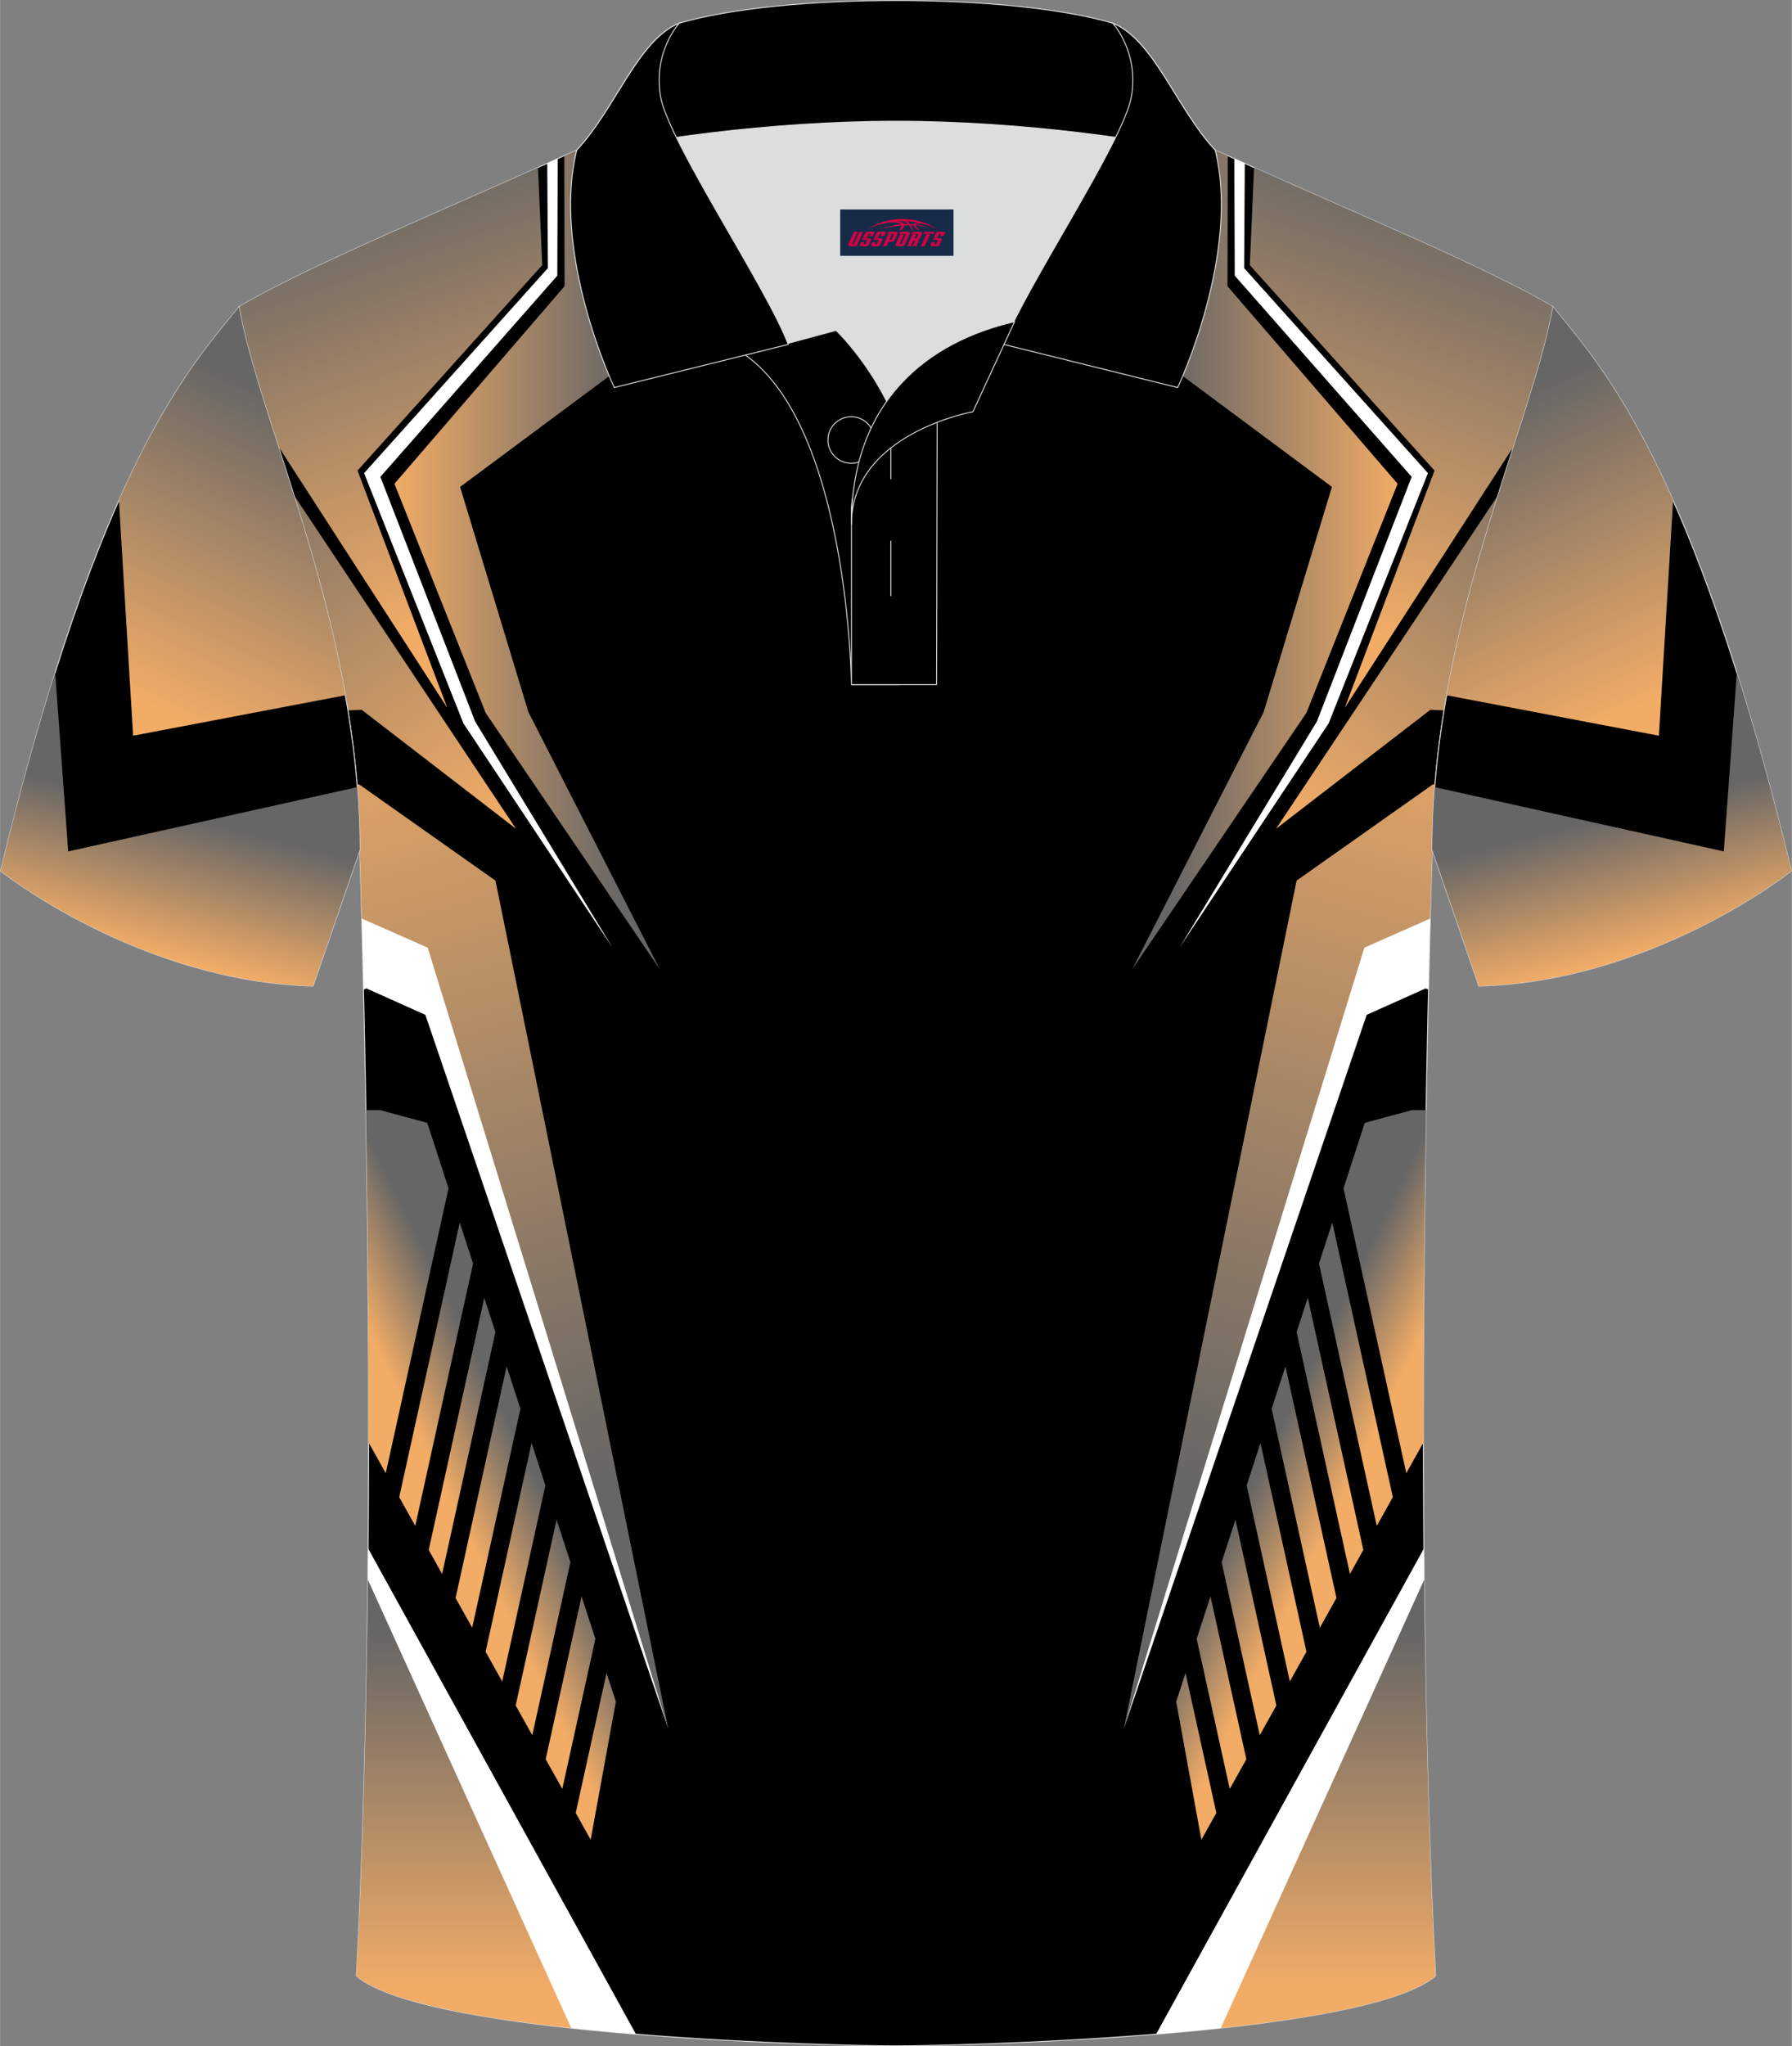 <?xml version="1.0" encoding="utf-8"?>
<!-- Generator: Adobe Illustrator 24.0.1, SVG Export Plug-In . SVG Version: 6.00 Build 0)  -->
<svg xmlns="http://www.w3.org/2000/svg" xmlns:xlink="http://www.w3.org/1999/xlink" version="1.1" id="图层_1" x="0px" y="0px" width="379.8px" height="433.5px" viewBox="0 0 379.58 433.29" enable-background="new 0 0 379.58 433.29" xml:space="preserve">
<rect x="0" y="0" width="379.58" height="433.29" fill="#808080" stroke="none"/>
<g>
	<path fill-rule="evenodd" clip-rule="evenodd" stroke="#DCDDDD" stroke-width="0.2" stroke-miterlimit="22.926" d="M76.19,179.96   c0,0,4.68,137.1-0.7,238.43c15.59,13.14,104.58,14.84,114.3,14.8c9.72,0.03,98.71-1.67,114.3-14.81   c-5.38-101.32-0.7-238.43-0.7-238.43c0-47.77,21.3-90.22,25.58-114.96c-13.68-8.25-45.42-21.31-67.36-31.33   c-5.84-2.66-10.73-4.57-15.08-5.94l-113.52-0.01c-4.32,1.37-9.2,3.29-15.05,5.95C96.02,43.67,64.27,56.74,50.61,64.99   C54.89,89.74,76.19,132.18,76.19,179.96z"/>
	<g>
		
			<linearGradient id="SVGID_1_" gradientUnits="userSpaceOnUse" x1="-183.984" y1="306.271" x2="-214.623" y2="394.739" gradientTransform="matrix(-1 0 0 -1 87.549 433.69)">
			<stop offset="0" style="stop-color:#F2AC66"/>
			<stop offset="1" style="stop-color:#666666"/>
		</linearGradient>
		<path fill-rule="evenodd" clip-rule="evenodd" fill="url(#SVGID_1_)" d="M328.98,64.98c-12.85-7.75-41.71-19.77-63.34-29.51    l-0.9,20.66l39.13,43.51l-19.02,50.25l35.83-55.43C324.37,83.04,327.59,73.07,328.98,64.98z"/>
		<path fill-rule="evenodd" clip-rule="evenodd" fill="#FFFFFF" d="M278.96,152.75l20.07-51.78l-37.48-42.6l-0.09-24.79l0.18,0.08    c0.67,0.31,1.35,0.62,2.04,0.93l-0.14,22.18l38.94,43.41l-21.03,52.97l-31.6,47.51L278.96,152.75z"/>
		
			<linearGradient id="SVGID_2_" gradientUnits="userSpaceOnUse" x1="-189.786" y1="256.428" x2="-252.594" y2="347.322" gradientTransform="matrix(-1 0 0 -1 87.549 433.69)">
			<stop offset="0" style="stop-color:#F2AC66"/>
			<stop offset="1" style="stop-color:#666666"/>
		</linearGradient>
		<path fill-rule="evenodd" clip-rule="evenodd" fill="url(#SVGID_2_)" d="M305.91,150.42l-2.92-0.13l-32.7,25.2l47.07-70.67    C313.03,118.55,308.59,133.95,305.91,150.42z"/>
		<path fill-rule="evenodd" clip-rule="evenodd" fill="#FFFFFF" d="M303.07,190.69l-18.22,7.56L238.06,366l51.44-151.12l12.48-5.59    l0.62,0.25C302.77,201.93,302.94,195.56,303.07,190.69z"/>
		
			<linearGradient id="SVGID_3_" gradientUnits="userSpaceOnUse" x1="-190.985" y1="104.518" x2="-174.517" y2="112.56" gradientTransform="matrix(-1 0 0 -1 87.549 433.69)">
			<stop offset="0" style="stop-color:#F2AC66"/>
			<stop offset="1" style="stop-color:#666666"/>
		</linearGradient>
		<path fill-rule="evenodd" clip-rule="evenodd" fill="url(#SVGID_3_)" d="M251.12,354.25l6.53,29.62l-3.17,5.67l-5.34-29.23    L251.12,354.25L251.12,354.25z M282.22,258.86l12.82,58.15l-3.4,6.08l-12.25-55.56L282.22,258.86L282.22,258.86z M277.02,274.79    l-2.36,7.26l11.29,51.22l2.84-5.09L277.02,274.79L277.02,274.79z M272.29,289.31l-2.93,8.98l10.22,46.36l3.52-6.29L272.29,289.31    L272.29,289.31z M267,305.54l9.74,44.2l-3.52,6.29l-9.15-41.51L267,305.54L267,305.54z M261.7,321.78l8.67,39.34l-3.52,6.29    l-8.08-36.65L261.7,321.78L261.7,321.78z M253.48,347l7.01,31.79l3.52-6.29l-7.6-34.48L253.48,347z"/>
		
			<linearGradient id="SVGID_4_" gradientUnits="userSpaceOnUse" x1="-217.072" y1="157.934" x2="-200.604" y2="165.977" gradientTransform="matrix(-1 0 0 -1 87.549 433.69)">
			<stop offset="0" style="stop-color:#F2AC66"/>
			<stop offset="1" style="stop-color:#666666"/>
		</linearGradient>
		<path fill-rule="evenodd" clip-rule="evenodd" fill="url(#SVGID_4_)" d="M301.53,305.42l-3.64,6.51l-13.3-60.33l4.51-13.85    l9.97-2.69h3.02C301.75,255.28,301.49,279.58,301.53,305.42z"/>
		<path fill-rule="evenodd" clip-rule="evenodd" fill="#FFFFFF" d="M301.84,346.8l-34.95,81.64c-7.08,0.92-14.57,1.66-22,2.27    l56.73-102.83C301.67,334.16,301.74,340.47,301.84,346.8z"/>
		
			<linearGradient id="SVGID_5_" gradientUnits="userSpaceOnUse" x1="-209.44" y1="317.215" x2="-160.036" y2="317.215" gradientTransform="matrix(-1 0 0 -1 87.549 433.69)">
			<stop offset="0" style="stop-color:#F2AC66"/>
			<stop offset="1" style="stop-color:#666666"/>
		</linearGradient>
		<path fill-rule="evenodd" clip-rule="evenodd" fill="url(#SVGID_5_)" d="M267.67,150.77l14.47-47.67l-38.59-28.67V27.72h3.02    c3.93,1.25,8.33,2.95,13.5,5.25l-0.06,27.63l36.04,41.83l-19.32,48.51l-36.89,54.29L267.67,150.77z"/>
		
			<linearGradient id="SVGID_6_" gradientUnits="userSpaceOnUse" x1="-217.058" y1="296.985" x2="-164.973" y2="119.666" gradientTransform="matrix(-1 0 0 -1 87.549 433.69)">
			<stop offset="0" style="stop-color:#F2AC66"/>
			<stop offset="1" style="stop-color:#666666"/>
		</linearGradient>
		<path fill-rule="evenodd" clip-rule="evenodd" fill="url(#SVGID_6_)" d="M303.4,179.96c0,0-0.18,5.29-0.43,14.53L289,200.66    l-50.94,165.35l36.59-179.55l28.89-20.39l0.44,0.04C303.61,170.66,303.4,175.28,303.4,179.96z"/>
		
			<linearGradient id="SVGID_7_" gradientUnits="userSpaceOnUse" x1="-193.798" y1="12.496" x2="-193.798" y2="88.21" gradientTransform="matrix(-1 0 0 -1 87.549 433.69)">
			<stop offset="0" style="stop-color:#F2AC66"/>
			<stop offset="1" style="stop-color:#666666"/>
		</linearGradient>
		<path fill-rule="evenodd" clip-rule="evenodd" fill="url(#SVGID_7_)" d="M304.1,418.39c-6.37,5.37-25.03,8.83-45.51,11.04    l43.09-94.95C301.97,362.83,302.69,391.83,304.1,418.39z"/>
	</g>
	<path fill-rule="evenodd" clip-rule="evenodd" stroke="#DCDDDD" stroke-width="0.2" stroke-miterlimit="22.926" d="M328.97,64.99   c10.24,12.8,29.35,32.41,50.5,119.4c0,0-29.18,23.37-66.19,24.39c0,0-7.16-20.81-9.9-28.83l0,0   C303.39,132.18,324.69,89.74,328.97,64.99z"/>
	<g>
		
			<linearGradient id="SVGID_8_" gradientUnits="userSpaceOnUse" x1="108.061" y1="306.271" x2="77.423" y2="394.739" gradientTransform="matrix(1 0 0 -1 0 433.69)">
			<stop offset="0" style="stop-color:#F2AC66"/>
			<stop offset="1" style="stop-color:#666666"/>
		</linearGradient>
		<path fill-rule="evenodd" clip-rule="evenodd" fill="url(#SVGID_8_)" d="M58.91,94.46l35.83,55.43L75.72,99.64l39.13-43.51    l-0.9-20.66c-21.63,9.74-50.49,21.76-63.34,29.51C52,73.07,55.22,83.04,58.91,94.46z"/>
		<path fill-rule="evenodd" clip-rule="evenodd" fill="#FFFFFF" d="M129.74,200.66l-31.6-47.51l-21.03-52.97l38.94-43.41    l-0.14-22.18c0.69-0.31,1.37-0.62,2.04-0.93l0.18-0.08l-0.09,24.79l-37.48,42.6l20.07,51.78L129.74,200.66z"/>
		
			<linearGradient id="SVGID_9_" gradientUnits="userSpaceOnUse" x1="102.26" y1="256.428" x2="39.452" y2="347.322" gradientTransform="matrix(1 0 0 -1 0 433.69)">
			<stop offset="0" style="stop-color:#F2AC66"/>
			<stop offset="1" style="stop-color:#666666"/>
		</linearGradient>
		<path fill-rule="evenodd" clip-rule="evenodd" fill="url(#SVGID_9_)" d="M62.23,104.82l47.07,70.67l-32.7-25.2l-2.92,0.13    C71,133.95,66.56,118.55,62.23,104.82z"/>
		<path fill-rule="evenodd" clip-rule="evenodd" fill="#FFFFFF" d="M76.99,209.54l0.62-0.25l12.48,5.59L141.53,366L94.74,198.25    l-18.22-7.56C76.65,195.56,76.82,201.93,76.99,209.54z"/>
		
			<linearGradient id="SVGID_10_" gradientUnits="userSpaceOnUse" x1="101.061" y1="104.518" x2="117.529" y2="112.56" gradientTransform="matrix(1 0 0 -1 0 433.69)">
			<stop offset="0" style="stop-color:#F2AC66"/>
			<stop offset="1" style="stop-color:#666666"/>
		</linearGradient>
		<path fill-rule="evenodd" clip-rule="evenodd" fill="url(#SVGID_10_)" d="M128.47,354.25l1.98,6.06l-5.34,29.23l-3.17-5.67    L128.47,354.25L128.47,354.25z M97.37,258.86l2.83,8.67l-12.25,55.56l-3.4-6.08L97.37,258.86L97.37,258.86z M102.57,274.79    L90.8,328.18l2.84,5.09l11.29-51.22L102.57,274.79L102.57,274.79z M107.3,289.31l-10.81,49.05l3.52,6.29l10.22-46.36L107.3,289.31    L107.3,289.31z M112.59,305.54l2.93,8.98l-9.15,41.51l-3.52-6.29L112.59,305.54L112.59,305.54z M117.89,321.78l2.93,8.98    l-8.08,36.65l-3.52-6.29L117.89,321.78L117.89,321.78z M123.18,338.02l-7.6,34.48l3.52,6.29l7.01-31.79L123.18,338.02z"/>
		
			<linearGradient id="SVGID_11_" gradientUnits="userSpaceOnUse" x1="74.974" y1="157.934" x2="91.442" y2="165.977" gradientTransform="matrix(1 0 0 -1 0 433.69)">
			<stop offset="0" style="stop-color:#F2AC66"/>
			<stop offset="1" style="stop-color:#666666"/>
		</linearGradient>
		<path fill-rule="evenodd" clip-rule="evenodd" fill="url(#SVGID_11_)" d="M77.5,235.06h3.02l9.97,2.69L95,251.6l-13.3,60.33    l-3.64-6.51C78.1,279.58,77.84,255.28,77.5,235.06z"/>
		<path fill-rule="evenodd" clip-rule="evenodd" fill="#FFFFFF" d="M77.97,327.88l56.73,102.83c-7.43-0.61-14.92-1.35-22-2.27    L77.75,346.8C77.85,340.47,77.92,334.16,77.97,327.88z"/>
		
			<linearGradient id="SVGID_12_" gradientUnits="userSpaceOnUse" x1="82.606" y1="317.215" x2="132.01" y2="317.215" gradientTransform="matrix(1 0 0 -1 0 433.69)">
			<stop offset="0" style="stop-color:#F2AC66"/>
			<stop offset="1" style="stop-color:#666666"/>
		</linearGradient>
		<path fill-rule="evenodd" clip-rule="evenodd" fill="url(#SVGID_12_)" d="M139.75,205.23l-36.89-54.29l-19.32-48.51l36.04-41.83    l-0.06-27.63c5.17-2.3,9.57-4,13.5-5.25h3.02v46.71L97.45,103.1l14.47,47.67L139.75,205.23z"/>
		
			<linearGradient id="SVGID_13_" gradientUnits="userSpaceOnUse" x1="74.988" y1="296.985" x2="127.073" y2="119.666" gradientTransform="matrix(1 0 0 -1 0 433.69)">
			<stop offset="0" style="stop-color:#F2AC66"/>
			<stop offset="1" style="stop-color:#666666"/>
		</linearGradient>
		<path fill-rule="evenodd" clip-rule="evenodd" fill="url(#SVGID_13_)" d="M75.61,166.11l0.44-0.04l28.89,20.39l36.59,179.55    L90.59,200.66l-13.97-6.17c-0.25-9.24-0.43-14.53-0.43-14.53C76.19,175.28,75.98,170.66,75.61,166.11z"/>
		
			<linearGradient id="SVGID_14_" gradientUnits="userSpaceOnUse" x1="98.247" y1="12.496" x2="98.247" y2="88.21" gradientTransform="matrix(1 0 0 -1 0 433.69)">
			<stop offset="0" style="stop-color:#F2AC66"/>
			<stop offset="1" style="stop-color:#666666"/>
		</linearGradient>
		<path fill-rule="evenodd" clip-rule="evenodd" fill="url(#SVGID_14_)" d="M77.91,334.48L121,429.43    c-20.48-2.21-39.14-5.67-45.51-11.04C76.9,391.83,77.62,362.83,77.91,334.48z"/>
	</g>
	<path fill-rule="evenodd" clip-rule="evenodd" stroke="#DCDDDD" stroke-width="0.2" stroke-miterlimit="22.926" d="M50.61,64.99   c-10.24,12.8-29.35,32.41-50.5,119.4c0,0,29.18,23.37,66.19,24.39c0,0,7.16-20.81,9.9-28.83l0,0   C76.19,132.18,54.89,89.74,50.61,64.99z"/>
	<g>
		
			<linearGradient id="SVGID_15_" gradientUnits="userSpaceOnUse" x1="32.806" y1="231.509" x2="40.466" y2="260.615" gradientTransform="matrix(1 0 0 -1 0 433.69)">
			<stop offset="0" style="stop-color:#F2AC66"/>
			<stop offset="1" style="stop-color:#666666"/>
		</linearGradient>
		<path fill-rule="evenodd" clip-rule="evenodd" fill="url(#SVGID_15_)" d="M11.67,142.4l2.76,37.88l61.23-13.61    c0.34,4.37,0.53,8.8,0.53,13.28l0,0c-2.74,8.02-9.9,28.83-9.9,28.83C29.28,207.76,0.1,184.39,0.1,184.39    C4.04,168.18,7.91,154.32,11.67,142.4z"/>
		
			<linearGradient id="SVGID_16_" gradientUnits="userSpaceOnUse" x1="37.23" y1="281.642" x2="67.486" y2="346.365" gradientTransform="matrix(1 0 0 -1 0 433.69)">
			<stop offset="0" style="stop-color:#F2AC66"/>
			<stop offset="1" style="stop-color:#666666"/>
		</linearGradient>
		<path fill-rule="evenodd" clip-rule="evenodd" fill="url(#SVGID_16_)" d="M25.17,105.95l3.01,49.83l44.96-8.56    c-6.05-34.06-19.26-63.32-22.53-82.23C44.67,72.41,35.75,82.13,25.17,105.95z"/>
	</g>
	<path fill-rule="evenodd" clip-rule="evenodd" fill="#DCDDDD" d="M187.81,84.98c6.44-9.11,16.34-14.36,26.93-16.83   c5.24-10.64,16.07-27.81,21.61-39.14c-26.76-6.51-66.37-6.51-93.13,0c6.42,13.14,19.99,34.16,23.65,43.69l10.22-2.75   C177.09,69.97,183.09,75.63,187.81,84.98z"/>
	<path fill-rule="evenodd" clip-rule="evenodd" stroke="#DCDDDD" stroke-width="0.2" stroke-miterlimit="22.926" d="M157.84,75.15   l19.25-5.19c0,0,11.74,11.1,15.29,27.83c3.56,16.73-1.86,47.16-1.86,47.16h-10.18C180.35,144.95,179.82,90.72,157.84,75.15z"/>
	<path fill-rule="evenodd" clip-rule="evenodd" stroke="#DCDDDD" stroke-width="0.2" stroke-miterlimit="22.926" d="M180.35,107.42   v37.53h18.03l0.14-60.75C189.69,87.11,180.84,98.64,180.35,107.42z"/>
	<path fill-rule="evenodd" clip-rule="evenodd" stroke="#DCDDDD" stroke-width="0.2" stroke-miterlimit="22.926" d="M121.89,33   c13.38-3.26,40.9-7.33,67.9-7.33c26.99,0,54.51,4.07,67.9,7.33l-0.28-1.2c-8.23-8.78-12.93-23.32-21.68-26.88   C224.79,1.7,207.29,0.1,189.79,0.1c-17.49,0-35,1.61-45.93,4.82c-8.77,3.57-13.47,18.1-21.68,26.88L121.89,33z"/>
	<path fill-rule="evenodd" clip-rule="evenodd" stroke="#DCDDDD" stroke-width="0.2" stroke-miterlimit="22.926" d="M143.86,4.92   c0,0-5.58,6.05-3.95,15.52c1.63,9.49,22.56,40.52,27.05,52.49l-36.85,9.13c0,0-13.39-28.21-7.95-50.26   C130.4,23.02,135.1,8.49,143.86,4.92z"/>
	<path fill-rule="evenodd" clip-rule="evenodd" stroke="#DCDDDD" stroke-width="0.2" stroke-miterlimit="22.926" d="M235.72,4.92   c0,0,5.58,6.05,3.94,15.52c-1.63,9.49-22.56,40.52-27.05,52.49l36.85,9.13c0,0,13.39-28.21,7.95-50.26   C249.19,23.02,244.48,8.49,235.72,4.92z"/>
	<path fill="none" stroke="#DCDDDD" stroke-width="0.2" stroke-miterlimit="22.926" d="M185.23,93.17c0-2.71-2.21-4.93-4.93-4.93   c-2.71,0-4.93,2.21-4.93,4.93c0,2.71,2.21,4.93,4.93,4.93S185.23,95.88,185.23,93.17z"/>
	
		<line fill="none" stroke="#DCDDDD" stroke-width="0.2" stroke-miterlimit="22.926" x1="188.69" y1="114.49" x2="188.69" y2="126.24"/>
	
		<line fill="none" stroke="#DCDDDD" stroke-width="0.2" stroke-miterlimit="22.926" x1="188.69" y1="89.74" x2="188.69" y2="101.48"/>
	<path fill-rule="evenodd" clip-rule="evenodd" stroke="#DCDDDD" stroke-width="0.2" stroke-miterlimit="22.926" d="M214.9,68.12   l-8.81,19.06c0,0-25.74,4.58-25.74,23.81C180.35,84.82,196.63,72.31,214.9,68.12z"/>
	
	<g>
		
			<linearGradient id="SVGID_17_" gradientUnits="userSpaceOnUse" x1="359.267" y1="231.509" x2="366.926" y2="260.615" gradientTransform="matrix(-1 0 0 -1 706.044 433.69)">
			<stop offset="0" style="stop-color:#F2AC66"/>
			<stop offset="1" style="stop-color:#666666"/>
		</linearGradient>
		<path fill-rule="evenodd" clip-rule="evenodd" fill="url(#SVGID_17_)" d="M379.48,184.39c0,0-29.18,23.37-66.19,24.39    c0,0-7.16-20.81-9.9-28.83l0,0c0-4.48,0.19-8.91,0.53-13.28l61.23,13.61l2.76-37.88C371.67,154.32,375.54,168.18,379.48,184.39z"/>
		
			<linearGradient id="SVGID_18_" gradientUnits="userSpaceOnUse" x1="363.69" y1="281.642" x2="393.946" y2="346.365" gradientTransform="matrix(-1 0 0 -1 706.044 433.69)">
			<stop offset="0" style="stop-color:#F2AC66"/>
			<stop offset="1" style="stop-color:#666666"/>
		</linearGradient>
		<path fill-rule="evenodd" clip-rule="evenodd" fill="url(#SVGID_18_)" d="M328.97,64.99c-3.27,18.91-16.48,48.17-22.53,82.23    l44.96,8.56l3.01-49.83C343.83,82.13,334.91,72.41,328.97,64.99z"/>
	</g>
</g>
<g id="tag_logo">
	<rect y="44.35" fill="#162B48" width="24" height="9.818" x="177.97"/>
	<g>
		<path fill="#D30044" d="M193.93,47.54l0.005-0.011c0.131-0.311,1.085-0.262,2.351,0.071c0.715,0.24,1.44,0.54,2.193,0.9    c-0.218-0.147-0.447-0.289-0.682-0.42l0.011,0.005l-0.011-0.005c-1.478-0.845-3.218-1.418-5.1-1.62    c-1.282-0.115-1.658-0.082-2.411-0.055c-2.449,0.142-4.68,0.905-6.458,2.095c1.26-0.638,2.722-1.075,4.195-1.336    c1.467-0.18,2.476-0.033,2.771,0.344c-1.691,0.175-3.469,0.633-4.555,1.075c1.156-0.338,2.967-0.665,4.647-0.813    c0.016,0.251-0.115,0.567-0.415,0.96h0.475c0.376-0.382,0.584-0.725,0.595-1.004c0.333-0.022,0.66-0.033,0.971-0.033    C192.76,47.98,192.97,48.33,193.17,48.72h0.262c-0.125-0.344-0.295-0.687-0.518-1.036c0.207,0,0.393,0.005,0.567,0.011    c0.104,0.267,0.496,0.66,1.058,1.025h0.245c-0.442-0.365-0.753-0.753-0.835-1.004c1.047,0.065,1.696,0.224,2.885,0.513    C195.75,47.8,195.01,47.63,193.93,47.54z M191.49,47.45c-0.164-0.295-0.655-0.485-1.402-0.551    c0.464-0.033,0.922-0.055,1.364-0.055c0.311,0.147,0.589,0.344,0.84,0.589C192.03,47.43,191.76,47.44,191.49,47.45z M193.47,47.5c-0.224-0.016-0.458-0.027-0.715-0.044c-0.147-0.202-0.311-0.398-0.502-0.6c0.082,0,0.164,0.005,0.24,0.011    c0.72,0.033,1.429,0.125,2.138,0.273C193.96,47.1,193.58,47.26,193.47,47.5z"/>
		<path fill="#D30044" d="M180.89,49.08L179.72,51.63C179.54,52,179.81,52.14,180.29,52.14l0.873,0.005    c0.115,0,0.251-0.049,0.327-0.175l1.342-2.891H182.05L180.83,51.71H180.66c-0.147,0-0.185-0.033-0.147-0.125l1.156-2.504H180.89L180.89,49.08z M182.75,50.43h1.271c0.36,0,0.584,0.125,0.442,0.425L183.99,51.89C183.89,52.11,183.62,52.14,183.39,52.14H182.47c-0.267,0-0.442-0.136-0.349-0.333l0.235-0.513h0.742L182.92,51.67C182.9,51.72,182.94,51.73,183,51.73h0.18    c0.082,0,0.125-0.016,0.147-0.071l0.376-0.813c0.011-0.022,0.011-0.044-0.055-0.044H182.58L182.75,50.43L182.75,50.43z M183.57,50.36h-0.78l0.475-1.025c0.098-0.218,0.338-0.256,0.578-0.256H185.29L184.9,49.92L184.12,50.04l0.262-0.562H184.09c-0.082,0-0.12,0.016-0.147,0.071L183.57,50.36L183.57,50.36z M185.16,50.43L184.99,50.8h1.069c0.06,0,0.06,0.016,0.049,0.044    L185.73,51.66C185.71,51.71,185.67,51.73,185.59,51.73H185.41c-0.055,0-0.104-0.011-0.082-0.06l0.175-0.376H184.76L184.53,51.81C184.43,52,184.61,52.14,184.88,52.14h0.916c0.24,0,0.502-0.033,0.605-0.251l0.475-1.031c0.142-0.3-0.082-0.425-0.442-0.425H185.16L185.16,50.43z M185.97,50.36l0.371-0.818c0.022-0.055,0.06-0.071,0.147-0.071h0.295L186.52,50.03l0.791-0.115l0.387-0.845H186.25c-0.24,0-0.48,0.038-0.578,0.256L185.2,50.36L185.97,50.36L185.97,50.36z M188.37,50.82h0.278c0.087,0,0.153-0.022,0.202-0.115    l0.496-1.075c0.033-0.076-0.011-0.12-0.125-0.12H187.82l0.431-0.431h1.522c0.355,0,0.485,0.153,0.393,0.355l-0.676,1.445    c-0.06,0.125-0.175,0.333-0.644,0.327l-0.649-0.005L187.76,52.14H186.98l1.178-2.558h0.785L188.37,50.82L188.37,50.82z     M190.96,51.63c-0.022,0.049-0.06,0.076-0.142,0.076h-0.191c-0.082,0-0.109-0.027-0.082-0.076l0.944-2.051h-0.785l-0.987,2.138    c-0.125,0.273,0.115,0.415,0.453,0.415h0.72c0.327,0,0.649-0.071,0.769-0.322l1.085-2.384c0.093-0.202-0.06-0.355-0.415-0.355    h-1.533l-0.431,0.431h1.38c0.115,0,0.164,0.033,0.131,0.104L190.96,51.63L190.96,51.63z M193.68,50.5h0.278    c0.087,0,0.158-0.022,0.202-0.115l0.344-0.753c0.033-0.076-0.011-0.12-0.125-0.12h-1.402l0.425-0.431h1.527    c0.355,0,0.485,0.153,0.393,0.355l-0.529,1.124c-0.044,0.093-0.147,0.18-0.393,0.18c0.224,0.011,0.256,0.158,0.175,0.327    l-0.496,1.075h-0.785l0.54-1.167c0.022-0.055-0.005-0.087-0.104-0.087h-0.235L192.91,52.14h-0.785l1.178-2.558h0.785L193.68,50.5L193.68,50.5z M196.25,49.59L195.07,52.14h0.785l1.184-2.558H196.25L196.25,49.59z M197.76,49.52l0.202-0.431h-2.1l-0.295,0.431    H197.76L197.76,49.52z M197.74,50.43h1.271c0.36,0,0.584,0.125,0.442,0.425l-0.475,1.031c-0.104,0.218-0.371,0.251-0.605,0.251    h-0.916c-0.267,0-0.442-0.136-0.349-0.333l0.235-0.513h0.742L197.91,51.67c-0.022,0.049,0.022,0.06,0.082,0.06h0.18    c0.082,0,0.125-0.016,0.147-0.071l0.376-0.813c0.011-0.022,0.011-0.044-0.049-0.044h-1.069L197.74,50.43L197.74,50.43z     M198.55,50.36H197.77l0.475-1.025c0.098-0.218,0.338-0.256,0.578-0.256h1.451l-0.387,0.845l-0.791,0.115l0.262-0.562h-0.295    c-0.082,0-0.12,0.016-0.147,0.071L198.55,50.36z"/>
	</g>
</g>
</svg>